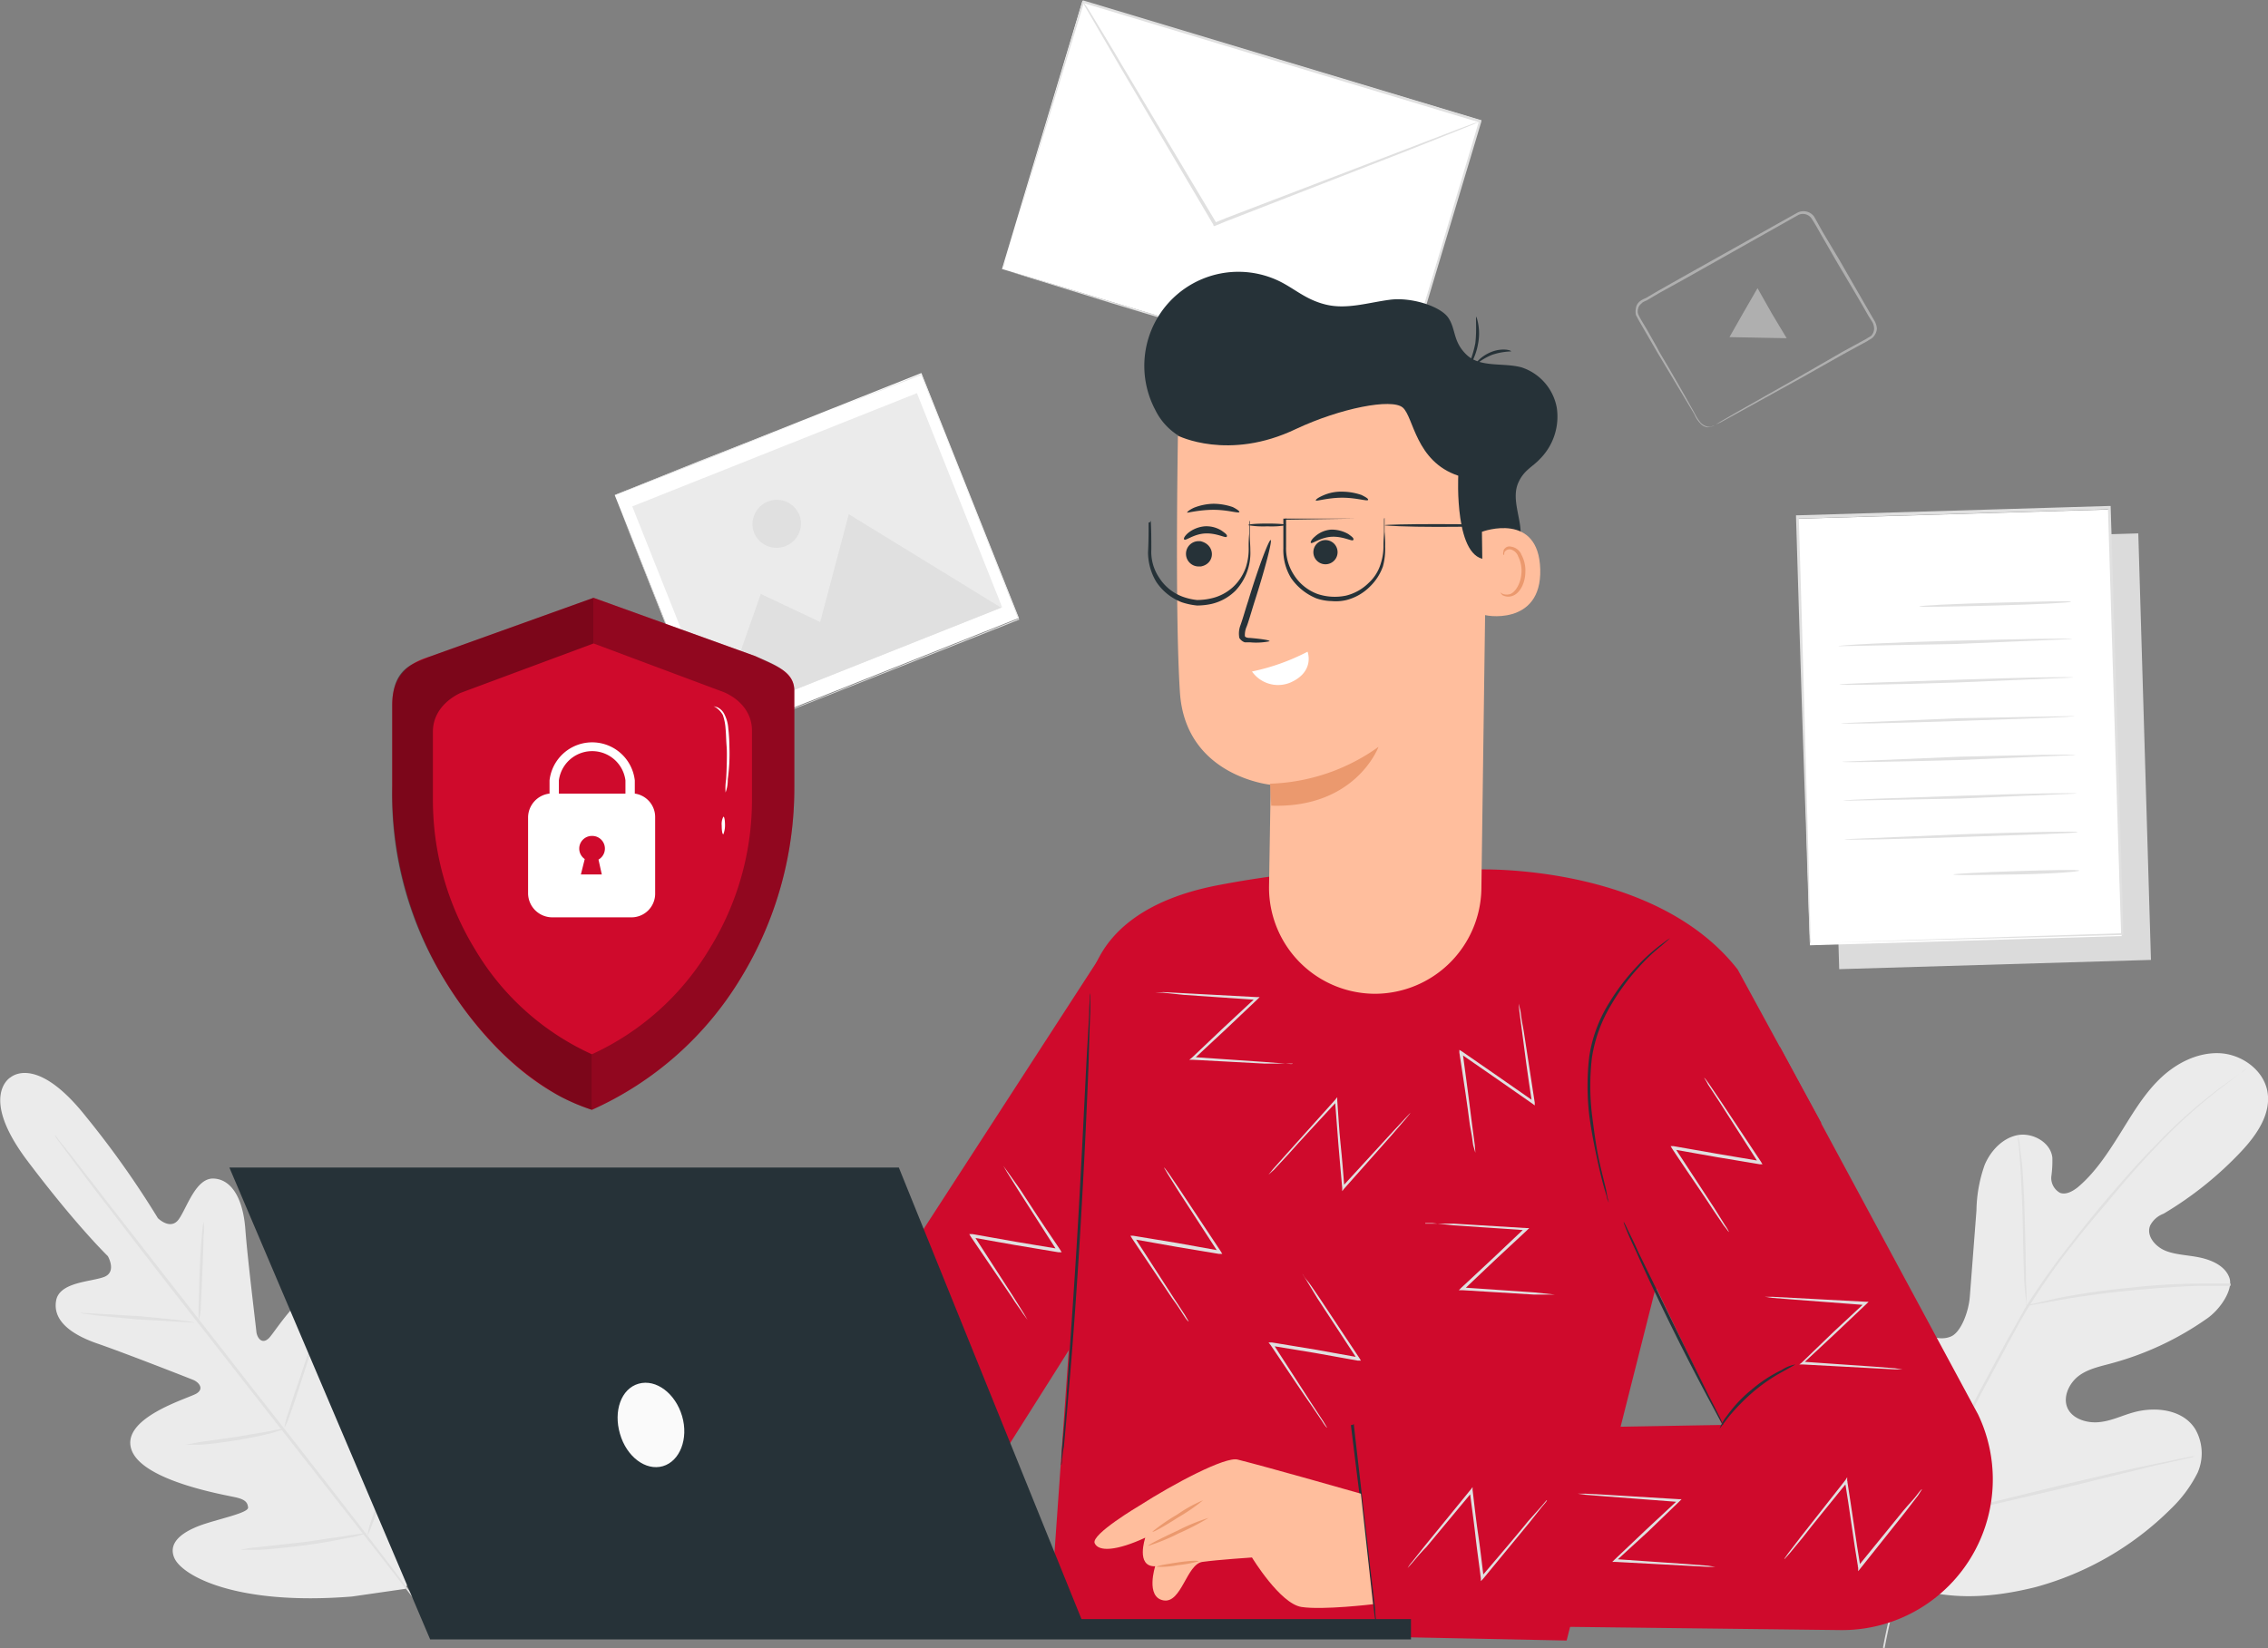 <svg xmlns="http://www.w3.org/2000/svg" width="412.3" height="299.7" viewBox="0 0 412.3 299.7">
  <rect x="0" y="0" width="412.3" height="299.7" fill="#808080" stroke="none"/>
  <g id="Device">
    <g>
      <g>
        <path d="M343.5,287.1c-13.8-11.3-15.6-30.4-13.7-47.2.4-2.8.3-5.8,1.8-8.1s4.9-3.8,7.4-2.4,2.7,3.6,3.7,5.7a16.6,16.6,0,0,0,6.2,6.9c1.8,1.1,4,1.8,5.8,1s3.2-4.5,3.4-7.3l1.2-15.6a25.9,25.9,0,0,1,1.5-8.3c1.1-2.6,3.3-4.9,6-5.4s6,1.3,6.3,4.1a21.1,21.1,0,0,1-.2,3.5,3.1,3.1,0,0,0,1.6,2.9c1.1.4,2.3-.3,3.2-1,3.1-2.6,5.4-6.1,7.6-9.6s4.2-7,7.1-9.9,6.8-5,10.9-4.9,8.2,3,8.9,7-1.9,7.8-4.7,10.8a64.7,64.7,0,0,1-14.2,11.4,4.5,4.5,0,0,0-2.4,2.1c-.8,1.8.8,3.8,2.7,4.6s4.3.8,6.5,1.3,4.5,1.6,5.2,3.7-1.7,5.8-4.3,7.5a55,55,0,0,1-16.8,7.9c-2.1.6-4.4,1-6.2,2.3s-3,3.8-2.2,5.8,3.4,2.9,5.7,2.7,4.2-1.2,6.4-1.8c4-1.1,9-.5,11.2,3.1a8.8,8.8,0,0,1,.4,7.9,24.1,24.1,0,0,1-4.9,6.6A55.5,55.5,0,0,1,370,288.6c-9.3,2.3-17.8,2.5-26.5-1.5" fill="#ebebeb"/>
        <path d="M342.3,299.6a127.4,127.4,0,0,1,6.5-22.7,251.8,251.8,0,0,1,12.3-26.2l3.6-6.7,3.6-6.4a127.7,127.7,0,0,1,8.1-11.4c2.7-3.5,5.4-6.8,8-9.8s5-5.7,7.4-8.1a94.8,94.8,0,0,1,11.9-10.6l3.5-2.5.9-.7.3-.2-.3.3-.9.6-3.4,2.6A97.6,97.6,0,0,0,392,208.5c-2.3,2.4-4.8,5.2-7.3,8.2s-5.3,6.2-8,9.7a127.2,127.2,0,0,0-8,11.4c-1.3,2.1-2.4,4.2-3.6,6.4l-3.6,6.7a251.8,251.8,0,0,0-12.3,26.2,117.7,117.7,0,0,0-6.6,22.6" fill="#e0e0e0"/>
        <path d="M368.4,237.6a11.6,11.6,0,0,0-.1-1.3c-.1-.7-.2-1.9-.3-3.3s-.2-6.7-.3-11-.3-8.2-.5-11-.2-2.6-.3-3.4a10.9,10.9,0,0,1-.1-1.2l.3,1.2c.1.8.2,1.9.4,3.3s.5,6.8.6,11.1.2,8.1.2,11c.1,1.3.1,2.5.1,3.3S368.5,237.6,368.4,237.6Z" fill="#e0e0e0"/>
        <path d="M405.5,233.8H400c-3.4.1-8,.4-13.1.9s-9.8,1.2-13.1,1.8l-3.9.7-1.1.2h-.4l.4-.2,1.1-.2,3.9-.9a124.4,124.4,0,0,1,13-1.9,117.8,117.8,0,0,1,13.2-.8h5.5Z" fill="#e0e0e0"/>
        <path d="M349.3,276.3l-.2-.5a7.2,7.2,0,0,1-.5-1.4c-.5-1.1-1.1-2.9-1.8-5-1.4-4.3-3.2-10.2-5-16.8s-3.6-12.6-5-16.9c-.6-2.1-1.2-3.8-1.6-5.1s-.3-1-.4-1.3v-.5a1.1,1.1,0,0,1,.2.4c.1.4.3.8.5,1.4l1.7,5c1.4,4.3,3.2,10.3,5.1,16.9s3.6,12.5,4.9,16.8c.7,2.1,1.2,3.8,1.6,5.1a10.9,10.9,0,0,0,.5,1.4A1.2,1.2,0,0,0,349.3,276.3Z" fill="#e0e0e0"/>
        <path d="M399,264.8l-.5.2-1.4.3-5.4,1.2-17.5,4.3-17.6,4.1-5.3,1-1.5.3h-.5l.5-.2,1.4-.3,5.4-1.2,17.5-4.3c6.8-1.6,13.1-3.1,17.6-4l5.3-1.1,1.5-.3Z" fill="#e0e0e0"/>
      </g>
      <g>
        <g>
          <rect x="200.3" y="-2.2" width="50.9" height="75.5" transform="translate(126.7 241.4) rotate(-73.3)" fill="#fff"/>
          <path d="M182.2,49l.3-.9c.2-.6.5-1.5.8-2.6l3-9.8c2.6-8.4,6.3-20.6,10.8-35.4l-.3.2,72.3,21.8h0l-.2-.4c-5.2,17.4-10.1,33.9-14.6,48.8l.3-.2L202.5,55l-14.9-4.5-4-1.1-1-.3h0l1,.3,3.9,1.2,14.8,4.6L254.5,71h.2v-.2c4.4-14.8,9.4-31.3,14.6-48.7v-.3h-.2L197,.1h-.2V.2c-4.4,14.9-8.1,27.1-10.6,35.6-1.2,4.2-2.2,7.5-2.9,9.8s-.6,1.9-.7,2.5Z" fill="#e0e0e0"/>
        </g>
        <path d="M196.9.3V.5l.3.6,1.4,2.4,5,8.6,17,28.8v.2h.2l2.2-.9,32.6-12.7,9.8-3.9,2.7-1.1.7-.3h-.1l-.7.2-2.7,1-9.9,3.8L223,39.6l-2.2.9h.3L204,11.9c-2.1-3.6-3.9-6.5-5.1-8.5s-1.1-1.8-1.5-2.4L197,.5C197,.3,196.9.3,196.9.3Z" fill="#e0e0e0"/>
      </g>
      <g>
        <path d="M1.8,196s4.6-4.6,13.8,7a168.1,168.1,0,0,1,13.1,18.5s2.3,2.3,3.8.2,3.1-7.6,6.4-7.4,5.3,3.8,5.7,9.2,1.9,17.5,2,18.6,1,2.5,2.3,1.2,7.8-12.3,12.8-8.9,3.8,18.9,3.7,20.6.3,2.4,1.2,2.6,2.7-3.6,4.7-6.7,4.8-6.3,7.5-4,5.7,13-1.3,33l-3.8,9L64,290.3c-21.1,1.7-30.9-3.8-32.3-7s2.3-5.2,5.8-6.3,7.7-2,7.6-2.9-.5-1.4-2.1-1.8-17.1-2.9-19.1-8.7,10.3-9.3,11.8-10.2.4-2.1-.6-2.5-12.2-4.8-17.4-6.6-8.1-4.4-7.5-7.8,6.3-3.4,8.7-4.3.7-3.8.7-3.8S13.9,222.9,5,211.1s-3.1-15.2-3.1-15.2" fill="#ebebeb"/>
        <path d="M10,206.4v.2l.5.7,2,2.7c1.8,2.4,4.3,5.8,7.5,9.9,6.4,8.4,15.3,19.8,25.1,32.3l25.2,32.2,7.6,9.8,2.1,2.7.6.7.2.2-.2-.3-.5-.7-2-2.7-7.5-9.9c-6.3-8.3-15.2-19.7-25.1-32.3L20.4,219.7l-7.6-9.8-2.1-2.6-.5-.7Z" fill="#e0e0e0"/>
        <path d="M37,222.1a21.7,21.7,0,0,0-.3,2.7c-.2,1.6-.3,3.8-.4,6.3s-.1,4.6-.2,6.4v2.6a7.6,7.6,0,0,0,.4-2.6c.1-1.6.2-3.9.3-6.4s.2-4.5.2-6.3A9.8,9.8,0,0,0,37,222.1Z" fill="#e0e0e0"/>
        <path d="M35.3,240.5c0-.2-4.6-.7-10.3-1.2l-10.4-.6c0,.2,4.6.7,10.3,1.2Z" fill="#e0e0e0"/>
        <path d="M51.9,259.8a12.3,12.3,0,0,0-2.7.4l-6.4,1.1-6.4.9-2.7.5h2.7c1.7-.1,4-.4,6.5-.8s4.8-.9,6.4-1.3Z" fill="#e0e0e0"/>
        <path d="M57.1,243.5a16.9,16.9,0,0,0-1,2.3l-1.9,5.7c-.8,2.2-1.4,4.2-1.9,5.7a13,13,0,0,0-.6,2.4,11.7,11.7,0,0,0,1-2.3c.5-1.4,1.2-3.4,1.9-5.6s1.4-4.3,1.9-5.8A11.2,11.2,0,0,0,57.1,243.5Z" fill="#e0e0e0"/>
        <path d="M73.9,258.7s-.5,1.1-1.2,2.9l-2.6,7.3c-1,2.8-1.9,5.4-2.5,7.3a12,12,0,0,0-.8,3.1s.5-1.1,1.2-3,1.6-4.4,2.6-7.2l2.5-7.3A13.1,13.1,0,0,0,73.9,258.7Z" fill="#e0e0e0"/>
        <path d="M66.8,278.7l-3.4.5-8.1,1.2-8.2.9a28.9,28.9,0,0,0-3.4.5h3.4c2.1-.1,5-.4,8.2-.8s6.1-1,8.2-1.4A14.9,14.9,0,0,0,66.8,278.7Z" fill="#e0e0e0"/>
      </g>
      <g>
        <rect x="333.3" y="97.5" width="56.7" height="77.59" transform="translate(-4 11.1) rotate(-1.7)" fill="#dbdbdb"/>
        <g>
          <g>
            <rect x="328" y="93.2" width="56.7" height="77.59" transform="translate(-3.9 10.9) rotate(-1.7)" fill="#fff"/>
            <path d="M329.2,171.6v-.4c0-.2-.1-.6-.1-1.1s0-2.4-.1-4.2c-.1-3.7-.2-9.1-.4-15.9-.4-13.7-.9-33.1-1.6-56l-.2.3,56.7-1.7h0l-.3-.3c.9,29,1.7,55.8,2.4,77.6l.2-.2L344.7,171l-11.5.4h-.1l11.4-.3,41.3-1.1h.2v-.2c-.6-21.8-1.4-48.6-2.3-77.6V92h-.3l-56.6,1.7h-.3v.3c.7,22.9,1.3,42.3,1.8,56,.2,6.8.4,12.2.5,15.9.1,1.8.1,3.2.2,4.2v1A.6.6,0,0,0,329.2,171.6Z" fill="#e0e0e0"/>
          </g>
          <path d="M348.9,110.3c0,.1,6.2,0,13.8-.2s13.8-.5,13.8-.7-6.2,0-13.8.2S348.9,110.1,348.9,110.3Z" fill="#e0e0e0"/>
          <path d="M334.2,117.5l21.3-.4,21.2-.9c0-.2-9.5,0-21.3.3S334.2,117.3,334.2,117.5Z" fill="#e0e0e0"/>
          <path d="M334.4,124.5c.1.1,9.6,0,21.3-.4l21.2-.9c0-.2-9.5,0-21.2.4S334.4,124.3,334.4,124.5Z" fill="#e0e0e0"/>
          <path d="M334.7,131.5c0,.2,9.5,0,21.2-.4s21.2-.7,21.2-.9l-21.2.4Z" fill="#e0e0e0"/>
          <path d="M334.9,138.5c0,.2,9.5,0,21.2-.3l21.2-.9c0-.2-9.5,0-21.2.3Z" fill="#e0e0e0"/>
          <path d="M335.1,145.6l21.2-.4,21.2-.9c0-.2-9.5,0-21.2.4S335.1,145.4,335.1,145.6Z" fill="#e0e0e0"/>
          <path d="M335.3,152.6c0,.2,9.5,0,21.2-.4s21.2-.7,21.2-.9-9.5,0-21.2.4Z" fill="#e0e0e0"/>
          <path d="M355.1,159c.1.2,5.2.1,11.5,0s11.4-.5,11.4-.7-5.2-.1-11.5.1S355.1,158.9,355.1,159Z" fill="#e0e0e0"/>
        </g>
      </g>
      <g>
        <g>
          <rect x="118.5" y="77.2" width="60" height="47.94" transform="translate(-26.9 62.1) rotate(-21.7)" fill="#fff"/>
          <path d="M111.8,90h.2l.8-.3,3-1.2,11.4-4.5,40.3-16h-.1c5.3,13.2,11.3,28.4,17.7,44.5h.1l-55.7,22.2h.1c-5.4-13.4-9.8-24.5-12.9-32.3l-3.7-9-.9-2.4-.3-.8.3.8.9,2.4,3.6,9,12.8,32.4h.1l55.7-22.1h.1c-6.4-16.1-12.5-31.2-17.7-44.5h-.2L127.2,83.8l-11.4,4.6-3,1.2-.8.3Z" fill="#e0e0e0"/>
        </g>
        <rect x="120.7" y="80.3" width="55.7" height="41.9" transform="translate(-26.9 62.1) rotate(-21.7)" fill="#ebebeb"/>
        <polygon points="182 110.5 154.3 93.5 149.1 113.1 138.3 108 130.2 131.1 182 110.5" fill="#e0e0e0"/>
        <path d="M137.1,96.9a4.4,4.4,0,0,0,5.7,2.4,4.4,4.4,0,0,0,2.5-5.7,4.4,4.4,0,0,0-5.7-2.4A4.4,4.4,0,0,0,137.1,96.9Z" fill="#e0e0e0"/>
      </g>
      <g>
        <path d="M311.6,77.4c0-.1-.3.2-1.1.2a2.8,2.8,0,0,1-1.3-.7,8.3,8.3,0,0,1-1.1-1.7c-1.5-2.7-3.7-6.6-6.5-11.3-.6-1.2-1.4-2.5-2.1-3.8l-1.2-2a9.3,9.3,0,0,1-.5-1,1.7,1.7,0,0,1,0-1,1.5,1.5,0,0,1,.6-.9c.2-.3.6-.4,1-.6l2.2-1.3,4.7-2.6,20.6-11.6a1.9,1.9,0,0,1,2.4.6c.6.9,1.1,1.8,1.6,2.7l3,5.2c2,3.4,4,6.7,5.8,9.9l.7,1.1a2.7,2.7,0,0,1,.3,1.2,2.1,2.1,0,0,1-.4,1.1c-.2.3-.6.4-1,.7L334.9,64l-7.8,4.5-11.3,6.4-3.1,1.8-.8.5-.3.2.3-.2.9-.4,3.1-1.7,11.4-6.3,7.8-4.4,4.4-2.4c.4-.3.8-.4,1.1-.8a2.5,2.5,0,0,0,.6-1.4,3.3,3.3,0,0,0-.4-1.4l-.7-1.2-5.7-9.9-3.1-5.2-1.5-2.7a2.4,2.4,0,0,0-3.1-.7L306,50.3l-4.6,2.6-2.2,1.3a3.9,3.9,0,0,0-1.1.6,1.9,1.9,0,0,0-.7,1.2,2.9,2.9,0,0,0,0,1.3l.6,1.1,1.1,1.9,2.2,3.8L308,75.3a5.6,5.6,0,0,0,1.1,1.7,2.1,2.1,0,0,0,1.4.7l.9-.2Z" fill="#afafaf"/>
        <polygon points="316.9 56.9 314.4 61.3 319.6 61.4 324.8 61.5 322.1 57 319.5 52.4 316.9 56.9" fill="#afafaf"/>
      </g>
      <g>
        <g>
          <path d="M300.9,234.5l30.2-30.3-15.2-27.9c-15.1-19.4-47.3-18.2-47.3-18.2a183.6,183.6,0,0,0-47.4,2.9c-25.5,5-23.4,21.9-23.4,21.9l-3.5,62.5-3.6,51,94.1,1.9,16.1-63.8" fill="#cf0a2c"/>
          <path d="M250.2,295.4l84.3,1a27.4,27.4,0,0,0,25.1-39.2l-36-66.8-32.9,22.2,22.4,46.5-68.2,1.2Z" fill="#cf0a2c"/>
          <path d="M200.8,172.7,133.1,277.2l39.5,2.6s23.6-37.2,23-36.4S200.8,172.7,200.8,172.7Z" fill="#cf0a2c"/>
          <path d="M303.6,239" fill="#e8505b"/>
          <path d="M292.4,218.6c.1,0,0-.2-.1-.6s-.2-.9-.3-1.5-.8-3.2-1.3-5.5-.9-5.2-1.3-8.4a44.3,44.3,0,0,1,0-10.3,26.2,26.2,0,0,1,3.5-9.6,40,40,0,0,1,5-6.8A33.6,33.6,0,0,1,302,172l1.6-1.4-.5.3-1.2.9a32.6,32.6,0,0,0-4.3,3.9,38.9,38.9,0,0,0-5.1,6.7,25.5,25.5,0,0,0-3.6,9.8,46,46,0,0,0,0,10.5c.4,3.1,1,6,1.5,8.3s1,4.3,1.4,5.6.3,1.1.4,1.5A1,1,0,0,1,292.4,218.6Z" fill="#263238"/>
          <path d="M295.2,222.2c-.1,0,.1.5.5,1.5s1,2.3,1.8,4c1.5,3.4,3.7,8.1,6.2,13.2s4.9,9.7,6.6,12.9l2.1,3.9c.5.9.8,1.4.9,1.4l-.7-1.5-2-3.9-6.4-13-6.4-13.1c-.7-1.6-1.4-3-1.9-4A14.2,14.2,0,0,0,295.2,222.2Z" fill="#263238"/>
          <path d="M250.2,295.4v-.7a10.3,10.3,0,0,1-.2-2q-.3-2.7-.9-7.5c-.7-6.5-1.8-15.6-3-26.3l-.2.2h-.3v.2c1.3,10.7,2.5,19.8,3.3,26.3q.6,4.8.9,7.5c.1.8.2,1.5.3,2v.7Z" fill="#263238"/>
          <path d="M312.6,259.8l1.6-2.1a37.9,37.9,0,0,1,4.5-4.6,30.8,30.8,0,0,1,5.4-3.7l2.3-1.3a6.8,6.8,0,0,0-2.5,1,25.4,25.4,0,0,0-5.5,3.6,24.2,24.2,0,0,0-4.5,4.8A8,8,0,0,0,312.6,259.8Z" fill="#263238"/>
          <path d="M192.9,266.4c.1,0,.1-.3.2-.9a12.9,12.9,0,0,1,.3-2.4c.2-2.2.5-5.3.8-9.2.7-7.8,1.5-18.5,2.2-30.3s1.2-22.6,1.5-30.4c.1-3.9.2-7,.3-9.2v-3.4a3.1,3.1,0,0,0-.1.9c0,.6-.1,1.5-.1,2.5s-.3,5.4-.5,9.2c-.4,7.8-.9,18.5-1.6,30.4s-1.5,22.5-2,30.3c-.3,3.8-.6,6.9-.8,9.1s-.1,1.9-.1,2.5A6.2,6.2,0,0,0,192.9,266.4Z" fill="#263238"/>
          <path d="M268.2,209.6s0-.5-.1-1.4-.3-2.2-.5-3.8c-.4-3.3-1-7.8-1.7-13l-.4.2,6.5,4.5,6.6,4.6.4.3v-.5l-2-13c-.3-1.5-.5-2.8-.6-3.7l-.3-1.3s0,.4.1,1.3.3,2.2.5,3.8c.4,3.2,1,7.7,1.8,12.9l.4-.2-6.6-4.6-6.5-4.5-.5-.3v.5c.8,5.2,1.5,9.8,1.9,13.1.3,1.5.5,2.8.6,3.7Z" fill="#e0e0e0"/>
          <path d="M230.6,213.6l1-.9,2.6-2.8c2.2-2.5,5.3-5.8,8.9-9.7h-.4c.2,2.4.4,5.1.6,7.8s.5,5.5.7,8v.6l.3-.4,8.7-9.8,2.5-2.9.9-1.1c-.1,0-.4.4-1,1l-2.6,2.8-8.8,9.6.4.2c-.2-2.5-.4-5.2-.7-8s-.4-5.4-.6-7.9v-.6l-.4.5-8.8,9.8-2.5,2.8Z" fill="#e0e0e0"/>
          <path d="M211.6,212.3l.7,1.2,2,3.2,7.2,11.1.2-.4-7.8-1.4-7.9-1.3h-.5l.3.5,7.3,10.9c.9,1.2,1.6,2.3,2.1,3.1s.8,1.1.9,1.1l-.7-1.2-2.1-3.2-7.1-11-.3.4,7.9,1.4,7.8,1.3h.6l-.3-.5-7.3-11-2.1-3.1C211.9,212.6,211.7,212.3,211.6,212.3Z" fill="#e0e0e0"/>
          <path d="M236.8,231.7l.7,1.1,2,3.3,7.2,11,.2-.3-7.8-1.4-7.9-1.3h-.6l.4.5c2.9,4.3,5.4,8.1,7.3,10.8l2.1,3.1a6.8,6.8,0,0,0,.8,1.1c.1,0-.2-.4-.6-1.1l-2.1-3.2-7.1-11-.3.4,7.9,1.3,7.8,1.4h.6l-.3-.5-7.3-11c-.9-1.3-1.6-2.4-2.2-3.1S236.8,231.6,236.8,231.7Z" fill="#e0e0e0"/>
          <path d="M182.4,212l.7,1.2,2,3.2,7.1,11.1.3-.4-7.8-1.3-7.9-1.4h-.6l.3.5,7.4,10.9c.8,1.3,1.6,2.3,2.1,3.1l.8,1.1-.7-1.2-2-3.2-7.1-11-.3.4,7.9,1.4,7.8,1.3h.6l-.3-.5c-3-4.4-5.5-8.2-7.3-11l-2.2-3.1Z" fill="#e0e0e0"/>
          <path d="M309.8,196a8.6,8.6,0,0,1,.7,1.2l2.1,3.2,7.1,11.1.2-.4-7.7-1.3-8-1.4h-.5l.3.5c2.9,4.4,5.5,8.1,7.3,10.9l2.1,3.1c.6.7.8,1.1.9,1.1a6.4,6.4,0,0,0-.7-1.2l-2-3.2-7.2-11-.2.4,7.9,1.4,7.8,1.3h.5l-.3-.5-7.3-11-2.1-3.1C310.2,196.4,309.9,196,309.8,196Z" fill="#e0e0e0"/>
          <path d="M349.4,270.8c0-.1-.4.3-.9,1s-1.5,1.7-2.5,2.9l-8.3,10.2h.5q-.6-3.6-1.2-7.8c-.4-2.7-.8-5.4-1.2-7.9v-.6l-.3.5-8.1,10.3-2.3,3c-.5.7-.8,1.1-.7,1.1l.9-1,2.4-2.9c2-2.6,4.9-6.1,8.2-10.2h-.5c.4,2.4.8,5.1,1.2,7.9s.8,5.4,1.2,7.8v.6l.4-.5,8.2-10.3,2.3-3Z" fill="#e0e0e0"/>
          <path d="M259.1,222.4h1.3l3.8.4,13.2.9-.2-.4-5.7,5.4-5.9,5.5-.4.4h.6l13.1.8h3.8l-3.8-.4-13.1-.9.2.5,5.8-5.5,5.8-5.4.4-.4h-.6l-13.1-.8h-5.2Z" fill="#e0e0e0"/>
          <path d="M281.2,272.8c0-.1-.3.3-.9,1l-2.5,2.8c-2.1,2.6-5.1,6.1-8.5,10.1h.4c-.3-2.4-.6-5.1-1-7.8s-.7-5.5-1-8v-.5l-.3.4L259,281.1l-2.3,2.9a6.3,6.3,0,0,0-.8,1.1l.9-1c.6-.7,1.4-1.7,2.5-2.8l8.4-10.1h-.5c.3,2.5.7,5.2,1,7.9s.7,5.4,1,7.9v.5l.4-.4,8.4-10.2,2.3-2.9C281,273.2,281.3,272.8,281.2,272.8Z" fill="#e0e0e0"/>
          <path d="M320.8,235.8l1.4.2,3.8.3,13.1,1v-.5l-5.8,5.4-5.8,5.6-.4.3h.6l13,.7,3.8.2h1.4l-1.4-.2-3.8-.3-13-.9v.4l5.9-5.5,5.7-5.4.4-.4h-.5L326,236l-3.8-.2Z" fill="#e0e0e0"/>
          <path d="M286.8,271.6l1.4.2,3.8.3,13.1,1v-.4l-5.8,5.4-5.8,5.5-.4.4h.5l13.1.7,3.8.2h1.3l-1.3-.2-3.8-.3-13-.9v.4l5.9-5.4,5.7-5.5.4-.4h-.5l-13.2-.8-3.8-.2Z" fill="#e0e0e0"/>
          <path d="M210,180.5h1.4l3.8.4,13.1.9v-.4l-5.8,5.4-5.8,5.5-.5.4h.6l13.1.7h3.8c.9.1,1.3.1,1.3,0h-1.3l-3.8-.3-13.1-.9.2.4,5.9-5.5,5.7-5.4.4-.4h-.6l-13.1-.7-3.8-.2Z" fill="#e0e0e0"/>
        </g>
        <g>
          <path d="M247.4,271.6s-16.8-4.8-22.4-6.2c-2.2-.6-11.5,4.3-17.9,8.4,0,0-8.8,5.2-8.1,6.8s4,1.4,9.2-1c0,0-1.8,5.3,1.8,5.2,0,0-1.8,5.6,1.5,6.2s4.2-6.6,7.1-7,9-.8,9-.8,5.1,8.4,9,9,13-.5,13-.5Z" fill="#ffbe9d"/>
          <path d="M218.7,272.8a24.7,24.7,0,0,0-4.7,2.6,34.6,34.6,0,0,0-4.5,3.1c.1.2,2.2-1,4.7-2.6A34.6,34.6,0,0,0,218.7,272.8Z" fill="#eb996e"/>
          <path d="M219.7,276a35.9,35.9,0,0,0-5.6,2.3c-3,1.4-5.4,2.6-5.4,2.8a35.9,35.9,0,0,0,5.6-2.3A45.6,45.6,0,0,0,219.7,276Z" fill="#eb996e"/>
          <path d="M217.9,283.9c-.1-.2-1.8-.1-3.8.2s-3.8.6-3.8.8a16.7,16.7,0,0,0,3.8-.3A22.6,22.6,0,0,0,217.9,283.9Z" fill="#eb996e"/>
        </g>
        <g>
          <g>
            <path d="M269.3,98.1a3.4,3.4,0,0,0,1,3.6,3.5,3.5,0,0,0,3.8.5c2.3-1.2,2.6-4.3,2.2-6.9s-1.3-5.2-.3-7.5,2.6-2.9,3.9-4.3a10.9,10.9,0,0,0,3.1-9.4,9.5,9.5,0,0,0-6.4-7.3c-3.3-.9-7.5.1-10-2.3s-1.9-4.6-3.3-6.7-6.7-3.8-10.6-3.3-7.8,1.8-11.6.9-5.8-3-8.8-4.4A17.1,17.1,0,0,0,210,74.5a11.4,11.4,0,0,0,5.3,5.3" fill="#263238"/>
            <g>
              <path d="M250,180.7h0a19.3,19.3,0,0,1-19.3-19.6l.3-18.4s-15.5-1.5-16.5-16.8-.3-50.6-.3-50.6h0A53.3,53.3,0,0,1,268,79.1l2.4,1.6-1.1,81A19.4,19.4,0,0,1,250,180.7Z" fill="#ffbe9d"/>
              <g>
                <path d="M218.3,103c2.7-.5,2.7-4-.1-4.6h-.3a2.3,2.3,0,0,0,0,4.6Z" fill="#263238"/>
                <path d="M215.3,98.1c.2.3,1.7-1,3.8-1.1s3.7.9,3.9.6-.2-.6-.9-1.1a5.2,5.2,0,0,0-3.1-.8,5.6,5.6,0,0,0-3,1.2C215.3,97.5,215.1,98,215.3,98.1Z" fill="#263238"/>
              </g>
              <g>
                <path d="M239.7,98.6a2.2,2.2,0,1,0,3.1.6A2.2,2.2,0,0,0,239.7,98.6Z" fill="#263238"/>
                <path d="M238.3,98.7c.2.3,1.7-1,3.8-1.1s3.7.9,3.9.6-.2-.6-.9-1.1a6.1,6.1,0,0,0-3.1-.8,4.9,4.9,0,0,0-3,1.3C238.4,98.1,238.2,98.6,238.3,98.7Z" fill="#263238"/>
              </g>
              <path d="M230.8,116.6c0-.2-1.3-.4-3.5-.6-.5,0-1-.1-1-.4s0-.9.3-1.6.9-2.8,1.4-4.4c2-6.2,3.3-11.3,3-11.4s-2.2,4.8-4.1,11.1c-.5,1.5-.9,3-1.4,4.4a4.2,4.2,0,0,0-.2,2.3,1.9,1.9,0,0,0,1,.8h1A11.9,11.9,0,0,0,230.8,116.6Z" fill="#263238"/>
              <path d="M237.7,118.5a39.2,39.2,0,0,1-10.1,3.6,5.8,5.8,0,0,0,7,2C239.1,122.1,237.7,118.5,237.7,118.5Z" fill="#fff"/>
              <path d="M230.9,142.5a35.7,35.7,0,0,0,19.7-6.7s-4.1,11.2-19.5,10.7Z" fill="#eb996e"/>
            </g>
            <path d="M214.1,79.2s9.2,4.7,21.5-1.2c8.1-3.8,17.4-5.6,19.4-3.9s2.3,9.8,10.1,12.4c0,0-.8,15.6,5.4,15.2s2.9-24.8,2.9-24.8l-15.2-7.7-16.6-3.5-15.7,1.9-12.3,3.1Z" fill="#263238"/>
            <g>
              <path d="M269.4,96.7c.2-.1,10.3-3.7,10.6,6.8s-10.4,8.5-10.4,8.2S269.4,96.7,269.4,96.7Z" fill="#ffbe9d"/>
              <path d="M272.7,107.7l.5.3a2.2,2.2,0,0,0,1.4,0c1.1-.5,2-2.3,2-4.2a5.8,5.8,0,0,0-.6-2.6,2,2,0,0,0-1.4-1.3,1.1,1.1,0,0,0-1.1.5c-.1.3,0,.5-.1.5s-.2-.1-.1-.6.1-.4.4-.7a1.1,1.1,0,0,1,1-.2,2.4,2.4,0,0,1,1.9,1.5,6,6,0,0,1,.7,3c0,2.1-1,4.1-2.5,4.5a2.2,2.2,0,0,1-1.7-.2Z" fill="#eb996e"/>
            </g>
            <path d="M274.7,63.9c.1-.2-1.6-.7-3.6.1s-3,2.2-2.8,2.3a10.5,10.5,0,0,1,3-1.8A12,12,0,0,1,274.7,63.9Z" fill="#263238"/>
            <path d="M268.4,57.6c-.2,0,.1,2.2-.2,4.8a19.8,19.8,0,0,1-1.5,4.6,7.3,7.3,0,0,0,.9-1.2,11.6,11.6,0,0,0,1.1-3.3A9.8,9.8,0,0,0,268.4,57.6Z" fill="#263238"/>
            <path d="M225.3,93.1c.1-.1-.4-.5-1.2-.9a11,11,0,0,0-3.5-.6,10.3,10.3,0,0,0-3.5.7c-.9.4-1.3.8-1.3.9s2.2-.5,4.8-.5S225.2,93.4,225.3,93.1Z" fill="#263238"/>
            <path d="M248.7,90.9c.1-.2-.4-.5-1.2-.9a11,11,0,0,0-3.5-.6,8,8,0,0,0-3.5.7c-.9.4-1.3.7-1.3.9s2.2-.5,4.8-.5S248.6,91.2,248.7,90.9Z" fill="#263238"/>
          </g>
          <g>
            <path d="M227.1,94.7V97a22.6,22.6,0,0,0-.1,2.7,10.8,10.8,0,0,1-.5,3.4,8.9,8.9,0,0,1-2.2,3.5,8.6,8.6,0,0,1-4.1,2.2,11.5,11.5,0,0,1-2.6.3,11,11,0,0,1-2.6-.6,8.6,8.6,0,0,1-4.3-3.5,8.4,8.4,0,0,1-1.4-5.1c0-1.8,0-3.5-.1-5.2l-.2.3h-.2v.2c0,1.7,0,3.4-.1,5.2a10.5,10.5,0,0,0,1.5,5.4,9.8,9.8,0,0,0,4.6,3.7,12.7,12.7,0,0,0,2.8.6,12.4,12.4,0,0,0,2.7-.3,9.1,9.1,0,0,0,4.3-2.4,10,10,0,0,0,2.7-7.3c0-1-.1-1.9-.1-2.7V95.3C227.2,94.9,227.2,94.7,227.1,94.7Z" fill="#263238"/>
            <path d="M251.7,94.2c-.1,0-.1.2-.1.6v1.7c0,.8-.1,1.6-.1,2.6a10.4,10.4,0,0,1-.5,3.4,7.7,7.7,0,0,1-2.2,3.5,8.8,8.8,0,0,1-4.1,2.3,9.9,9.9,0,0,1-5.2-.3,8.6,8.6,0,0,1-4.3-3.5,8.8,8.8,0,0,1-1.4-5.1V94.2l-.3.3,13-.2H233.3v5.4a9.7,9.7,0,0,0,1.4,5.4,10.3,10.3,0,0,0,4.6,3.7,9.2,9.2,0,0,0,2.8.5,8.2,8.2,0,0,0,2.7-.2,9.3,9.3,0,0,0,4.3-2.5,9.5,9.5,0,0,0,2.3-3.6,11.7,11.7,0,0,0,.4-3.6,22.6,22.6,0,0,0-.1-2.7V94.2Z" fill="#263238"/>
            <path d="M226.9,95.5a16.5,16.5,0,0,0,3.5.2,15.2,15.2,0,0,0,3.4-.2c0-.2-1.5-.3-3.4-.3S226.9,95.3,226.9,95.5Z" fill="#263238"/>
            <path d="M270.8,95.6c0-.2-4.3-.3-9.6-.3s-9.5.1-9.5.2,4.2.3,9.5.3S270.8,95.7,270.8,95.6Z" fill="#263238"/>
          </g>
        </g>
      </g>
      <g>
        <g>
          <path d="M78.1,119.4l29.8-10.7,29.4,10.6c3.8,1.8,7.1,2.8,7.1,6.3v17.5a66.2,66.2,0,0,1-9.7,34.7,60.4,60.4,0,0,1-27.1,24c-12.1-3.9-21.1-14.4-26.6-23.3a66.2,66.2,0,0,1-9.7-34.7V128.1C71.3,123.1,74,120.6,78.1,119.4Z" fill="#cf0a2c"/>
          <g opacity="0.3">
            <path d="M107.6,201.8a60.4,60.4,0,0,0,27.1-24,66.2,66.2,0,0,0,9.7-34.7V125.6c0-3.5-4-5-7.1-6.3l-29.4-10.6V117l23.8,8.9c3.3,1.5,5,4.1,5,6.9v12.3a51.4,51.4,0,0,1-7.7,27.4,48.4,48.4,0,0,1-21.4,19.2Z"/>
          </g>
          <g opacity="0.4">
            <path d="M107.6,191.7a47.5,47.5,0,0,1-21.2-19,52,52,0,0,1-7.7-27.5V133c0-2.8,1.7-5.4,5-7l24.2-9v-8.3L78.1,119.4c-3.1,1.4-6.8,1.9-6.8,9.1v14.4A63.7,63.7,0,0,0,80.7,178a68.2,68.2,0,0,0,8.7,11.5,51.5,51.5,0,0,0,12.3,9.8,38.7,38.7,0,0,0,5.9,2.5Z"/>
          </g>
        </g>
        <path d="M96,148.6v13.9a4.4,4.4,0,0,0,4.4,4.3h14.4a4.3,4.3,0,0,0,4.3-4.3V148.6a4.3,4.3,0,0,0-3.7-4.3v-2.4a7.8,7.8,0,0,0-15.5,0v2.4A4.4,4.4,0,0,0,96,148.6Zm10.3,7.6a2.3,2.3,0,0,1-1-1.9,2.3,2.3,0,0,1,2.3-2.3,2.3,2.3,0,0,1,1.2,4.3l.6,2.7h-3.8Zm-4.7-14.3a6.1,6.1,0,0,1,12.1,0v2.4H101.6Z" fill="#fff"/>
        <path d="M131.9,144.1a6.4,6.4,0,0,0,.4-2.4,33.9,33.9,0,0,0,.3-5.9,32.5,32.5,0,0,0-.2-3.3,6.6,6.6,0,0,0-.7-2.6,2.7,2.7,0,0,0-1.3-1.3l-.7-.2a3.9,3.9,0,0,1,1.7,1.6,9.2,9.2,0,0,1,.5,2.5c.1,1,.1,2.1.2,3.3s0,4.4-.1,5.9A10.9,10.9,0,0,0,131.9,144.1Z" fill="#fff"/>
        <path d="M131.5,151.7a4.5,4.5,0,0,0,.3-1.6c0-.9-.1-1.6-.3-1.6a2.9,2.9,0,0,0-.3,1.6C131.2,151,131.3,151.7,131.5,151.7Z" fill="#fff"/>
      </g>
      <g>
        <polygon points="163.4 212.3 196.6 294.4 256.5 294.4 256.5 298.1 78.2 298.1 41.7 212.3 163.4 212.3" fill="#263238"/>
        <path d="M112.7,260.7c1.2,4.2,4.7,6.8,7.8,5.9s4.7-5,3.5-9.1-4.7-6.8-7.9-5.9S111.5,256.6,112.7,260.7Z" fill="#fafafa"/>
      </g>
    </g>
  </g>
</svg>
